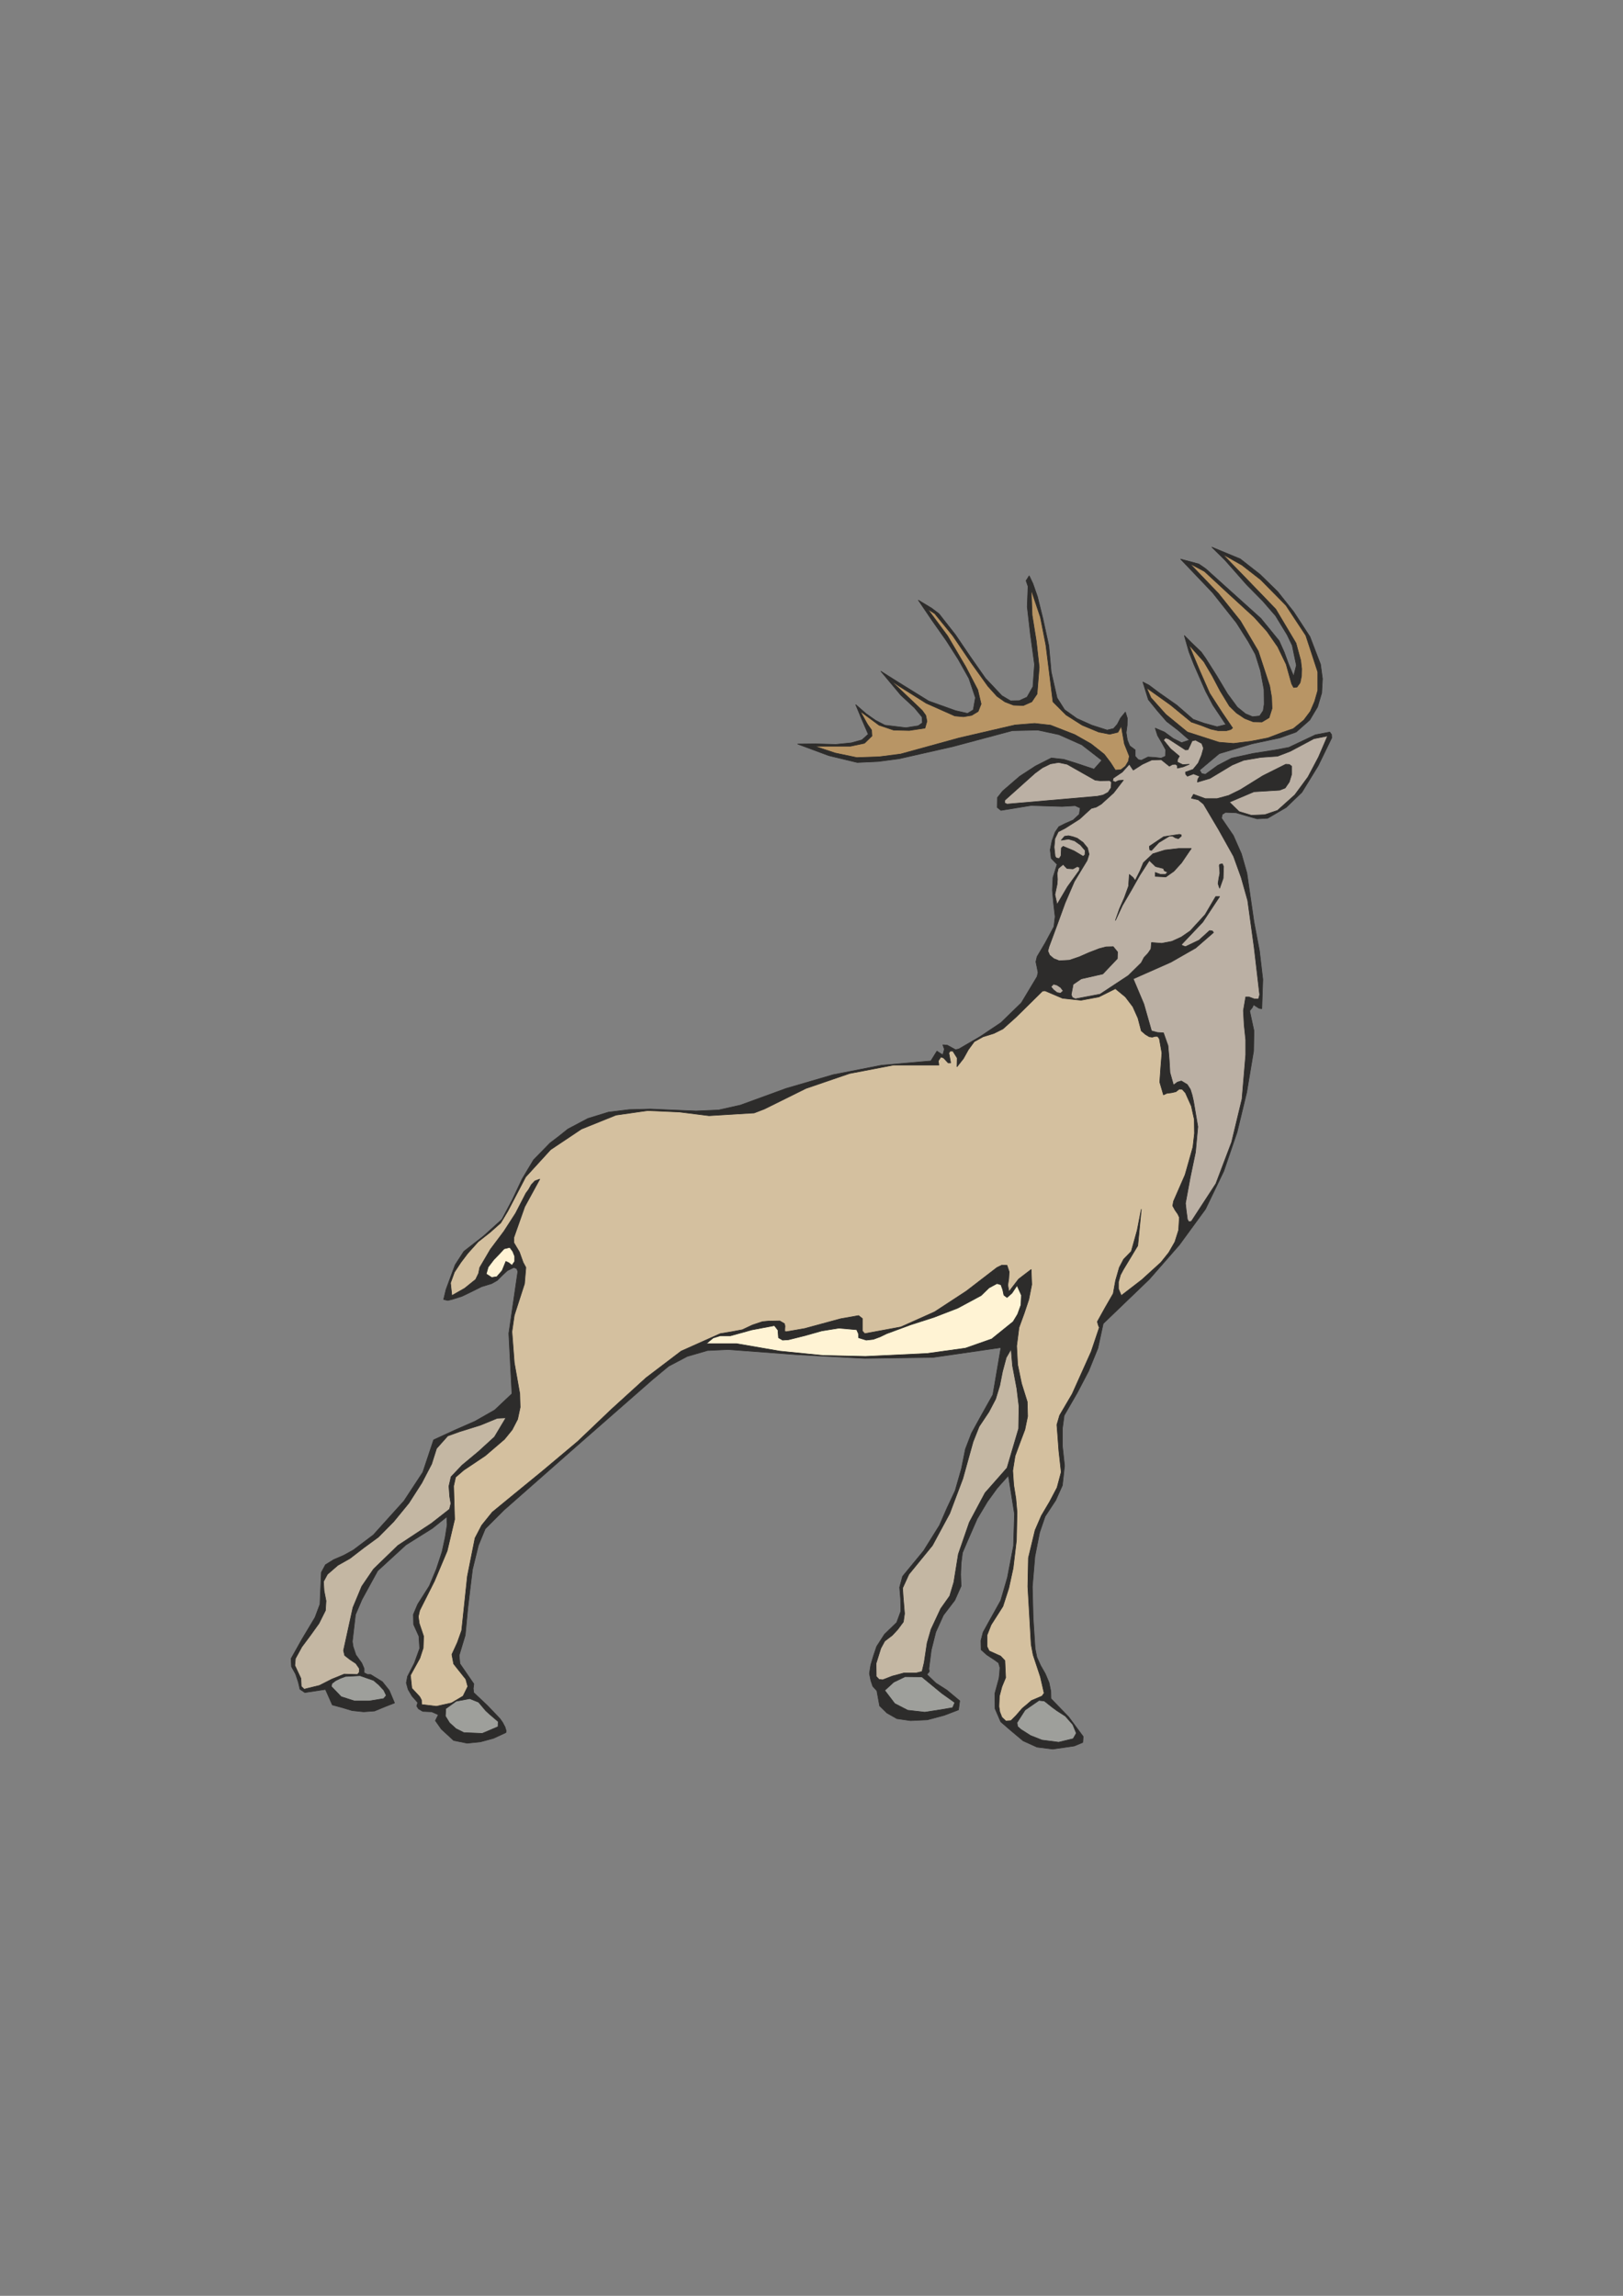 <?xml version="1.0" encoding="utf-8"?>
<!-- Created by UniConvertor 2.0rc4 (https://sk1project.net/) -->
<svg xmlns="http://www.w3.org/2000/svg" height="841.89pt" viewBox="0 0 595.276 841.89" width="595.276pt" version="1.1" xmlns:xlink="http://www.w3.org/1999/xlink" id="8fa9255e-f613-11ea-90a7-dcc15c148e23">

<rect x="0" y="0" width="595.276" height="841.89" fill="#808080" stroke="none"/>

<g>
	<path style="stroke-linejoin:bevel;stroke:#2d2c2b;stroke-width:0.216;stroke-miterlimit:10.433;fill:#2d2c2b;" d="M 351.422,241.737 L 347.102,234.969 341.774,227.409 336.806,220.065 341.702,223.017 344.366,225.033 350.414,232.737 355.886,240.801 361.43,248.721 367.478,255.129 370.646,257.001 373.886,256.929 376.694,255.633 378.854,251.817 379.43,243.609 377.918,232.521 376.766,222.513 377.054,215.025 376.334,212.937 377.486,211.137 378.854,214.017 380.51,218.769 382.526,226.905 384.686,236.841 385.55,246.417 387.71,255.921 390.446,260.241 394.982,263.481 400.454,265.929 406.07,267.729 406.07,267.729 408.446,267.153 409.814,265.569 409.814,265.569 410.966,263.337 412.766,261.105 413.486,263.409 413.414,265.929 413.054,268.665 413.486,271.401 413.486,271.401 414.35,273.489 416.366,275.001 416.366,275.937 416.366,277.305 416.366,277.305 417.446,278.529 418.598,278.817 421.046,277.593 423.566,277.737 425.87,278.025 427.454,277.305 427.454,277.305 427.526,274.929 426.158,272.409 424.574,269.745 423.71,267.009 427.094,268.449 430.334,270.825 433.358,272.337 436.238,271.401 432.206,267.873 427.886,264.561 424.574,260.745 421.19,256.569 419.174,250.089 421.406,251.241 424.862,253.833 431.63,258.585 437.606,263.769 441.638,265.209 446.39,266.505 449.63,265.713 444.878,258.585 442.214,253.545 437.894,243.681 436.094,239.073 434.366,233.025 437.246,235.905 440.558,239.073 442.142,241.305 446.246,247.785 450.206,254.409 453.806,259.305 456.83,261.753 459.422,262.833 462.014,262.545 463.31,260.601 463.67,258.225 463.598,252.825 462.302,245.913 460.43,239.937 457.838,235.257 453.518,228.417 444.734,217.329 432.998,205.017 439.694,206.817 442.214,208.545 462.446,226.761 469.142,234.969 471.014,239.145 472.598,243.465 474.47,247.929 475.478,243.969 474.686,240.225 473.966,236.697 472.094,232.809 467.846,225.825 463.166,220.425 457.262,214.449 449.27,205.377 444.446,200.625 454.886,204.945 462.158,210.633 468.638,216.969 474.47,224.313 480.446,233.457 484.334,243.609 485.054,248.937 484.766,254.121 483.254,259.233 480.374,264.057 480.374,264.057 475.406,268.449 469.358,270.609 459.206,272.769 447.182,276.369 439.982,282.417 440.774,283.713 442.142,283.929 442.142,283.929 446.606,280.689 451.718,278.025 459.566,276.297 467.846,275.001 472.742,274.065 482.462,269.457 487.718,268.449 488.366,269.313 488.438,270.609 483.47,280.833 477.494,290.553 471.734,296.097 464.966,300.057 461.078,300.273 457.262,299.193 453.374,298.041 449.486,297.897 448.262,298.689 448.046,300.057 452.366,306.393 455.318,313.089 457.334,320.145 459.926,338.073 461.942,348.657 463.166,359.169 462.806,369.897 461.798,369.753 459.782,368.457 459.278,369.537 458.342,370.689 459.926,378.033 459.782,385.449 457.262,400.569 453.734,415.185 448.838,429.513 442.142,443.409 432.566,456.513 421.55,469.113 404.63,485.385 402.686,494.385 399.302,502.737 395.126,510.729 390.302,519.081 389.654,523.905 389.654,530.169 390.446,537.513 389.654,544.713 387.206,550.185 383.318,556.089 381.302,561.993 379.574,570.777 378.638,581.865 378.926,593.241 379.646,604.473 380.294,607.713 381.662,610.737 383.39,613.761 384.758,617.001 385.406,620.169 385.478,622.905 391.958,629.601 397.286,636.801 397.142,638.961 394.046,640.257 392.174,640.545 386.126,641.409 380.366,640.689 375.254,638.385 370.79,634.641 367.046,631.401 364.958,626.577 364.886,621.033 366.398,615.489 366.614,613.689 366.758,611.529 366.254,609.801 364.886,608.793 361.934,606.849 359.846,604.977 359.774,601.665 360.566,598.569 362.87,594.393 367.046,586.905 369.494,578.481 371.726,566.889 372.086,555.153 369.854,541.113 365.75,545.721 362.15,550.689 358.406,556.953 354.662,565.521 353.006,569.409 352.502,573.369 352.358,577.329 352.502,581.649 351.35,584.241 350.198,586.833 346.022,592.305 343.214,598.497 341.558,605.121 340.694,611.889 340.838,612.969 339.974,614.049 343.286,617.217 347.246,619.737 351.998,623.697 351.566,627.009 346.31,629.025 340.118,630.681 333.926,630.969 328.958,630.249 325.286,628.161 322.622,625.569 321.614,620.025 320.102,618.369 319.382,616.209 318.878,613.689 319.382,610.521 320.39,607.137 321.542,603.753 324.422,599.289 328.886,594.969 330.398,590.865 330.326,586.473 329.966,582.081 331.046,578.049 338.75,568.689 344.582,559.329 347.246,553.209 350.342,546.585 352.646,538.521 354.086,531.393 356.318,525.561 360.206,518.505 364.166,511.449 367.118,494.169 359.486,380.121 367.118,375.009 374.606,367.737 380.366,358.161 380.726,356.649 380.366,354.777 379.934,352.689 380.366,350.817 383.39,345.705 386.558,339.801 386.99,336.129 386.414,331.233 385.982,326.481 386.198,321.801 387.71,316.977 385.55,314.745 385.19,311.649 385.838,308.337 386.99,305.169 388.358,303.153 390.806,301.929 393.614,300.705 395.846,298.617 396.206,296.313 394.334,295.449 389.51,295.737 378.206,295.377 367.118,297.177 365.75,296.097 365.822,292.497 367.766,290.049 374.03,284.649 379.79,280.905 385.622,277.953 390.158,278.457 394.334,279.753 401.246,282.057 404.126,278.817 396.782,273.129 388.358,269.385 380.654,267.729 371.294,267.945 349.478,273.777 329.75,278.241 322.118,279.249 314.414,279.609 303.974,277.089 292.526,272.841 299.006,272.769 306.566,272.985 312.254,272.409 316.142,271.329 318.446,269.241 315.926,263.409 313.838,258.369 317.726,261.753 321.11,264.129 324.566,265.929 332.27,266.865 336.806,266.145 338.318,265.065 338.174,262.905 335.438,259.593 330.398,254.913 323.054,246.129 329.102,249.945 340.622,257.073 350.486,260.601 354.878,261.609 356.966,260.313 357.758,255.849 355.382,248.793 351.422,241.737 351.422,241.737 Z" />
	<path style="stroke-linejoin:bevel;stroke:#2d2c2b;stroke-width:0.216;stroke-miterlimit:10.433;fill:#2d2c2b;" d="M 367.118,494.169 L 367.118,494.169 342.206,497.769 317.15,498.129 292.094,496.761 267.11,494.889 259.478,495.249 252.062,497.409 245.222,501.009 239.246,505.977 211.958,529.881 184.814,553.785 177.974,560.625 175.454,566.745 173.294,575.529 172.43,582.585 171.566,589.857 170.63,599.649 168.398,607.065 168.686,610.089 173.798,617.505 173.582,619.161 173.726,620.673 178.766,625.425 183.374,630.249 184.382,631.689 185.246,633.345 185.678,634.785 185.534,635.361 180.998,637.449 176.246,638.745 171.35,639.249 166.382,638.241 161.846,634.065 159.686,630.969 160.766,628.809 158.318,627.729 155.078,627.585 153.494,626.649 152.846,625.641 153.206,624.345 151.118,621.969 149.678,619.521 149.03,617.145 149.462,614.769 151.982,609.873 153.926,604.473 153.638,600.009 151.694,595.689 151.622,592.017 153.206,588.273 157.454,581.577 160.046,575.385 162.134,569.049 163.286,563.721 164.006,559.185 163.862,556.233 158.534,560.481 148.886,566.529 138.518,576.033 132.758,586.545 130.382,592.089 129.23,601.953 129.518,603.825 130.526,606.849 132.686,609.873 133.55,611.889 133.55,613.401 134.774,614.049 135.926,614.049 140.246,616.713 142.766,619.881 144.71,624.489 141.398,625.785 137.366,627.441 133.406,627.729 129.158,627.297 125.846,626.289 121.886,625.209 119.366,619.521 111.806,620.673 110.006,619.449 109.43,616.929 108.422,613.905 106.91,611.169 106.766,608.217 110.726,601.161 115.55,593.097 117.35,588.273 117.854,576.609 119.366,573.801 122.39,571.929 126.062,570.345 129.59,568.401 136.934,562.857 148.166,550.401 155.078,539.889 159.038,528.009 166.526,524.553 174.23,521.169 181.43,517.065 187.766,511.089 186.614,488.985 189.926,466.233 189.494,465.225 188.486,464.793 186.11,465.945 184.166,467.745 182.366,469.545 180.35,470.697 180.35,470.697 176.606,471.849 173.006,473.649 169.406,475.377 165.734,476.529 165.734,476.529 164.222,476.889 162.71,476.529 163.574,472.929 164.942,469.185 164.942,469.185 166.958,463.785 170.126,458.889 177.326,453.273 184.094,447.153 187.982,439.809 191.51,432.321 195.686,425.337 201.734,419.145 205.046,416.625 208.286,414.033 215.63,410.145 223.118,407.841 230.75,406.905 238.526,406.689 246.806,407.049 255.302,407.409 263.582,407.049 271.574,405.249 288.35,399.129 305.63,394.089 323.342,390.633 341.414,389.049 343.646,385.449 344.726,386.169 345.806,386.817 346.382,384.729 345.806,383.145 347.462,383.289 349.046,384.153 350.486,384.945 351.71,384.657 359.486,380.121 367.118,494.169 367.118,494.169 Z" />
	<path style="stroke-linejoin:bevel;stroke:#2d2c2b;stroke-width:0.216;stroke-miterlimit:10.433;fill:#b89565;" d="M 466.406,255.777 L 466.55,259.809 465.47,263.193 462.806,264.777 459.71,264.705 456.542,263.481 453.518,261.465 450.926,258.945 447.542,253.401 444.662,247.929 441.566,242.673 436.022,236.409 439.982,245.841 443.654,254.193 448.262,261.321 452.078,266.937 451.43,267.513 449.846,267.945 446.75,267.945 444.086,267.369 440.342,265.929 436.958,264.777 429.326,258.513 420.542,252.249 422.126,255.849 427.598,261.969 435.518,268.449 447.11,272.193 452.438,272.625 458.774,271.833 465.038,270.609 470.51,268.521 474.326,267.225 478.214,264.057 480.59,260.889 482.174,257.217 483.326,253.185 483.326,246.417 478.934,233.025 471.662,222.009 462.374,212.577 455.534,207.249 448.406,203.217 455.894,210.921 462.086,217.329 467.918,223.377 475.334,235.833 477.062,242.169 477.422,245.265 477.35,247.929 476.846,250.377 475.694,251.961 474.47,252.105 473.75,250.809 471.734,243.609 468.638,237.201 464.678,231.513 459.998,226.329 449.702,216.897 441.782,209.553 436.382,206.673 446.894,217.617 454.958,227.697 461.51,238.785 465.686,251.529 466.406,255.777 466.406,255.777 Z" />
	<path style="stroke-linejoin:bevel;stroke:#2d2c2b;stroke-width:0.216;stroke-miterlimit:10.433;fill:#bbb0a4;" d="M 437.246,271.689 L 436.454,273.417 435.734,274.929 434.798,275.001 428.606,270.969 427.526,270.609 426.734,271.401 429.326,274.569 432.566,277.305 431.918,278.457 431.846,279.465 433.79,280.401 436.238,280.257 434.006,281.193 431.846,281.697 431.774,280.689 431.126,280.257 430.046,280.329 428.894,280.977 425.942,278.601 422.486,278.673 419.03,280.257 415.646,282.417 414.926,281.337 414.206,280.257 411.614,283.137 408.302,285.369 408.086,286.377 409.094,286.809 410.246,286.233 412.046,286.089 408.446,290.769 403.91,294.873 402.11,295.953 400.238,296.457 395.99,300.345 390.662,303.729 388.142,305.025 386.918,307.545 386.63,310.641 386.99,314.025 387.494,314.673 388.502,314.817 389.15,313.809 389.294,310.929 389.942,310.353 393.902,312.009 397.286,314.025 397.934,313.449 398.006,311.865 396.278,309.849 394.118,308.337 391.886,307.689 389.222,308.121 390.446,306.681 391.886,306.465 393.47,306.825 395.126,307.401 397.214,308.913 398.87,310.929 399.446,313.233 398.726,315.537 394.046,323.241 390.662,331.089 387.782,339.009 384.758,347.145 384.326,348.729 384.974,350.241 386.486,351.537 388.502,352.329 392.246,352.113 395.846,350.889 399.446,349.305 403.19,347.865 405.71,347.217 408.302,347.145 409.886,349.089 409.814,351.537 404.486,357.153 396.566,358.953 393.614,360.969 392.894,364.785 393.326,365.793 394.406,366.297 403.478,364.569 413.846,357.729 418.598,353.049 419.606,351.105 421.046,349.593 422.126,348.009 422.342,345.633 426.086,345.921 429.83,345.201 433.286,343.617 436.526,341.385 441.998,335.409 445.886,328.785 447.326,328.785 441.134,338.145 433.286,346.425 433.79,346.785 434.798,347.145 439.766,344.769 443.654,341.241 444.662,341.385 445.094,341.961 438.542,347.649 429.47,352.833 415.646,358.953 419.534,368.169 422.342,378.033 424.502,378.609 426.734,378.753 428.39,383.433 428.822,388.329 429.11,393.297 430.406,397.905 431.846,396.825 433.286,396.393 435.446,397.689 436.598,399.489 437.246,401.577 437.75,403.809 439.334,413.169 438.47,422.529 436.526,431.889 434.798,441.249 435.086,443.913 435.518,447.153 436.022,448.017 436.958,447.873 445.958,434.049 451.718,418.857 455.534,403.017 456.902,386.817 456.902,381.345 456.326,375.873 456.038,370.617 456.902,365.577 458.054,365.577 459.998,366.297 461.582,366.369 462.014,364.785 459.998,347.505 457.622,330.225 455.246,321.801 452.438,314.025 446.966,304.233 441.422,294.873 439.478,293.289 436.958,292.713 437.75,291.273 442.07,292.857 446.39,292.857 450.638,291.705 454.886,289.617 463.238,284.433 471.59,280.257 472.886,280.329 473.75,280.977 473.75,283.929 472.886,286.737 471.374,288.969 469.358,289.761 459.926,290.337 450.926,294.153 454.454,297.609 458.99,298.977 463.886,298.761 468.566,297.177 474.902,291.489 479.726,284.937 483.614,277.593 486.926,269.889 481.886,270.897 473.246,275.505 468.566,277.305 462.374,277.737 456.11,278.817 451.934,280.545 443.798,285.441 439.19,286.809 439.334,285.729 439.982,284.649 437.75,283.785 435.518,284.649 434.87,283.929 434.798,283.137 437.606,282.129 439.478,279.825 440.702,276.945 441.422,274.353 440.774,272.625 438.47,271.401 437.246,271.689 437.246,271.689 Z" />
	<path style="stroke-linejoin:bevel;stroke:#2d2c2b;stroke-width:0.216;stroke-miterlimit:10.433;fill:#bbb0a4;" d="M 387.71,363.993 L 389.006,364.209 389.942,363.345 389.942,363.345 389.006,362.121 387.71,361.257 386.414,360.897 385.478,361.833 385.478,361.833 386.342,362.913 387.71,363.993 387.71,363.993 Z" />
	<path style="stroke-linejoin:bevel;stroke:#2d2c2b;stroke-width:0.216;stroke-miterlimit:10.433;fill:#d4c09f;" d="M 372.59,373.065 L 367.838,377.313 364.526,378.969 360.566,380.193 357.326,381.993 355.166,384.945 353.366,388.185 350.99,391.209 351.062,387.969 349.478,385.449 349.478,385.449 348.47,385.449 348.038,386.169 348.038,386.169 348.686,389.769 347.75,389.769 346.094,387.969 345.086,387.609 344.15,389.049 344.366,390.561 327.806,390.561 311.606,393.657 295.622,399.129 280.358,406.689 276.614,408.129 260.054,409.137 249.11,407.769 237.518,407.265 225.926,408.921 213.254,414.033 201.95,421.593 192.806,431.601 186.254,444.129 183.662,448.449 179.774,451.905 175.382,455.361 171.566,459.609 169.046,462.921 166.67,466.521 165.23,470.481 165.734,475.089 170.414,472.425 174.446,469.185 175.526,466.953 175.958,464.793 179.846,458.169 184.814,451.545 184.814,451.545 189.134,444.849 192.878,437.577 192.878,437.577 193.886,436.209 194.894,434.409 196.19,433.041 197.99,432.393 192.446,442.545 188.486,453.777 188.486,455.721 190.502,459.105 191.87,462.921 192.878,464.793 192.374,470.769 188.63,482.361 187.766,488.337 188.63,499.713 190.646,511.089 190.79,516.057 189.854,520.449 187.838,524.337 185.03,527.793 177.974,533.841 170.126,539.097 167.102,541.689 166.382,544.929 166.742,557.169 164.006,568.761 159.326,579.849 153.926,590.577 153.926,590.577 153.422,592.809 153.782,595.329 155.366,600.009 155.222,604.329 153.998,608.073 150.542,614.337 151.046,619.089 153.926,622.185 153.926,622.185 154.574,623.409 154.646,625.065 160.046,625.713 165.59,624.489 169.838,621.969 171.566,618.441 170.846,615.777 166.382,610.161 165.734,606.705 167.75,602.313 169.334,597.849 171.422,578.049 174.23,564.009 176.678,559.329 180.566,554.505 188.99,547.593 198.854,539.529 211.886,528.585 224.27,516.777 236.942,505.257 249.83,495.465 264.158,489.057 268.478,488.337 272.294,487.617 275.966,485.889 279.638,484.665 281.87,484.449 285.974,484.377 287.702,485.385 287.918,486.249 287.846,487.401 287.846,488.265 288.494,488.337 295.118,487.185 301.742,485.385 308.366,483.585 314.918,482.433 316.286,483.513 316.286,485.745 316.286,488.049 317.15,489.057 330.398,486.609 342.782,481.065 354.446,473.433 365.678,464.793 367.478,463.929 369.35,464.001 370.142,466.377 369.998,468.825 369.638,471.273 370.07,473.649 373.598,469.041 378.206,465.513 378.422,471.057 377.342,476.529 375.614,481.713 373.742,486.825 372.878,493.593 373.238,500.433 374.678,507.345 376.766,514.041 376.91,519.369 375.902,524.265 374.102,529.017 372.302,533.913 371.438,539.313 371.798,544.569 372.59,549.537 373.022,554.505 372.806,564.801 371.582,575.097 369.998,582.369 367.838,589.065 363.518,595.833 362.006,599.649 362.006,603.753 362.798,605.409 366.974,607.281 368.558,608.937 368.846,615.201 367.478,618.513 366.542,622.041 366.398,625.785 366.686,627.729 367.478,629.745 368.918,631.113 370.79,630.969 372.59,629.169 374.966,626.433 376.622,625.065 378.278,623.625 382.166,621.969 382.958,620.889 381.59,614.913 378.926,606.849 378.206,603.033 376.982,581.793 377.198,571.281 379.646,561.129 381.95,555.801 384.974,550.689 387.71,545.505 389.222,539.817 388.358,532.041 387.926,526.137 387.638,522.465 388.646,519.009 393.254,511.161 400.238,495.609 403.19,486.825 402.83,485.961 402.47,484.665 405.35,479.481 408.302,474.369 409.166,469.545 410.534,464.793 412.118,461.769 414.926,458.889 417.086,451.185 418.598,443.409 417.302,456.801 412.046,465.513 412.046,465.513 410.966,467.529 410.246,470.049 410.246,472.641 411.254,475.089 418.742,469.329 425.798,462.921 428.678,459.321 430.91,455.433 432.278,451.113 432.566,446.433 431.99,445.209 430.982,443.769 430.118,442.185 430.406,440.529 434.654,430.809 437.534,420.657 438.11,415.617 438.038,410.505 436.958,405.609 434.798,400.785 433.646,399.489 432.566,399.345 431.27,400.353 429.686,400.713 427.958,400.929 426.734,401.505 425.366,396.825 425.726,391.569 426.158,386.169 425.222,380.913 424.574,380.049 423.638,380.049 422.63,380.337 421.55,380.193 421.55,380.193 420.11,379.329 418.598,378.033 417.374,373.353 415.502,369.177 412.766,365.577 409.094,362.553 403.046,365.577 396.494,366.801 389.726,366.081 383.318,363.345 382.382,363.417 372.59,373.065 372.59,373.065 Z" />
	<path style="stroke-linejoin:bevel;stroke:#2d2c2b;stroke-width:0.216;stroke-miterlimit:10.433;fill:#fff3d4;" d="M 351.278,479.697 L 342.71,483.009 333.998,485.817 325.214,489.057 322.838,490.209 320.318,491.145 317.726,491.433 314.918,490.569 314.846,489.057 314.198,487.617 307.646,487.041 301.382,488.049 295.262,489.777 289.214,491.289 289.214,491.289 287.054,491.433 285.542,490.569 285.326,487.761 284.03,486.105 275.678,487.689 267.902,489.849 267.902,489.849 266.246,489.849 264.158,489.849 261.566,490.641 259.046,492.729 264.59,492.729 270.134,492.729 285.974,495.465 301.742,497.049 317.438,497.409 340.046,496.329 354.086,494.385 363.734,491.001 371.582,484.665 373.238,481.929 374.462,478.545 374.606,474.945 373.022,471.417 371.15,474.225 369.35,475.809 368.198,474.945 367.766,472.929 367.118,471.129 365.678,470.697 362.726,472.281 359.846,475.089 351.278,479.697 351.278,479.697 Z" />
	<path style="stroke-linejoin:bevel;stroke:#2d2c2b;stroke-width:0.216;stroke-miterlimit:10.433;fill:#c4b7a3;" d="M 359.126,523.113 L 356.894,528.729 353.15,542.193 348.326,555.009 341.99,566.745 333.35,577.329 331.046,582.369 331.262,585.609 331.766,591.729 331.334,594.753 329.246,597.561 327.23,599.721 324.494,601.809 323.054,604.473 321.326,610.017 321.398,614.769 322.406,615.849 323.774,615.993 327.302,614.625 331.622,613.473 336.086,613.473 338.174,612.969 338.966,609.657 340.046,602.457 341.486,597.489 345.014,589.929 348.326,585.249 349.838,580.209 351.494,569.913 355.526,558.249 361.286,547.449 369.35,538.305 373.598,523.905 373.742,515.769 372.95,509.217 371.366,500.793 370.862,494.745 369.062,497.841 367.694,502.953 366.686,508.065 365.174,513.033 362.726,517.713 359.126,523.113 359.126,523.113 Z" />
	<path style="stroke-linejoin:bevel;stroke:#2d2c2b;stroke-width:0.216;stroke-miterlimit:10.433;fill:#c4b7a3;" d="M 168.614,524.985 L 164.222,526.569 160.118,531.177 158.318,536.865 154.718,543.777 149.966,551.193 144.422,557.961 138.806,563.649 133.406,567.609 128.366,571.497 123.902,574.017 120.086,577.329 118.646,579.993 118.862,583.377 119.582,587.049 119.366,590.577 116.99,595.329 113.894,599.649 110.726,603.897 108.35,608.217 108.134,610.737 109.214,613.041 110.366,615.489 110.51,618.441 111.59,619.449 112.67,619.161 117.134,618.081 121.67,615.777 126.278,613.905 131.102,614.049 131.75,613.257 131.822,611.889 130.526,610.017 128.366,608.577 126.422,607.065 125.99,605.265 129.446,589.497 132.686,581.721 137.006,575.385 145.934,566.745 158.246,558.609 164.87,553.425 165.374,551.337 164.942,548.817 164.654,545.001 165.446,541.545 169.478,537.297 175.526,532.257 181.358,526.929 185.534,519.945 182.366,520.089 176.246,522.609 168.614,524.985 168.614,524.985 Z" />
	<path style="stroke-linejoin:bevel;stroke:#2d2c2b;stroke-width:0.216;stroke-miterlimit:10.433;fill:#9e9f9b;" d="M 386.126,626.217 L 383.03,623.769 381.086,623.553 375.974,627.081 373.022,631.689 373.238,633.129 374.462,634.209 377.99,636.441 382.166,638.097 388.286,638.889 393.614,637.593 394.766,635.577 393.47,632.409 390.734,629.313 387.71,627.369 386.126,626.217 386.126,626.217 Z" />
	<path style="stroke-linejoin:bevel;stroke:#2d2c2b;stroke-width:0.216;stroke-miterlimit:10.433;fill:#9e9f9b;" d="M 338.102,614.913 L 331.982,614.841 327.806,616.857 324.494,619.881 328.166,624.705 332.918,627.153 339.182,627.873 344.798,627.009 349.406,626.217 350.198,624.345 345.446,620.961 338.102,614.913 338.102,614.913 Z" />
	<path style="stroke-linejoin:bevel;stroke:#2d2c2b;stroke-width:0.216;stroke-miterlimit:10.433;fill:#9e9f9b;" d="M 175.526,624.201 L 172.286,622.905 167.318,623.841 163.502,626.577 163.358,629.313 164.87,631.761 167.246,633.921 170.126,635.361 176.894,635.649 182.654,633.201 182.726,631.329 179.702,628.737 178.19,627.369 175.526,624.201 175.526,624.201 Z" />
	<path style="stroke-linejoin:bevel;stroke:#2d2c2b;stroke-width:0.216;stroke-miterlimit:10.433;fill:#9e9f9b;" d="M 132.038,614.481 L 126.71,614.769 124.766,615.489 123.038,616.353 121.742,617.361 121.526,618.441 125.126,622.185 130.022,623.769 135.35,623.769 140.678,622.905 141.686,621.753 140.75,619.809 138.878,617.793 137.006,616.209 132.038,614.481 132.038,614.481 Z" />
	<path style="stroke-linejoin:bevel;stroke:#2d2c2b;stroke-width:0.216;stroke-miterlimit:10.433;fill:#2d2c2b;" d="M 447.326,318.489 L 447.182,317.481 447.326,316.977 447.326,316.977 448.334,316.761 448.766,317.769 448.766,317.769 448.622,322.089 447.326,325.761 447.326,325.761 446.75,324.033 447.038,322.089 447.398,320.289 447.326,318.489 447.326,318.489 Z" />
	<path style="stroke-linejoin:bevel;stroke:#2d2c2b;stroke-width:0.216;stroke-miterlimit:10.433;fill:#bbb0a4;" d="M 390.662,317.769 L 389.942,316.977 388.142,318.489 387.71,320.361 387.854,322.449 387.71,324.321 386.918,328.065 387.71,331.665 391.526,325.185 395.846,319.209 395.99,318.129 395.126,317.769 393.542,318.633 391.382,318.489 390.662,317.769 390.662,317.769 Z" />
	<path style="stroke-linejoin:bevel;stroke:#2d2c2b;stroke-width:0.216;stroke-miterlimit:10.433;fill:#2d2c2b;" d="M 433.358,316.401 L 430.55,319.497 427.598,321.585 423.71,321.369 423.71,319.929 425.654,320.649 427.454,320.649 428.246,319.857 427.022,319.281 426.734,318.489 423.854,317.769 421.55,315.537 418.022,321.009 414.926,326.481 411.686,332.025 409.094,337.569 410.606,333.249 412.406,329.145 413.918,324.969 414.206,320.649 415.574,321.801 416.366,322.881 416.366,322.881 418.166,319.281 419.39,316.329 422.846,313.089 427.31,311.721 432.35,311.145 436.958,311.145 436.238,312.153 433.358,316.401 433.358,316.401 Z" />
	<path style="stroke-linejoin:bevel;stroke:#2d2c2b;stroke-width:0.216;stroke-miterlimit:10.433;fill:#2d2c2b;" d="M 432.566,305.961 L 433.214,306.105 433.286,306.609 433.286,306.609 432.206,307.545 431.126,307.257 430.046,306.609 428.894,306.609 428.894,306.609 425.006,308.985 422.342,311.865 422.342,311.865 421.694,311.649 421.55,310.353 421.55,310.353 426.806,306.825 432.566,305.961 432.566,305.961 Z" />
	<path style="stroke-linejoin:bevel;stroke:#2d2c2b;stroke-width:0.216;stroke-miterlimit:10.433;fill:#fff3d4;" d="M 181.142,461.913 L 179.054,464.649 178.334,467.169 180.35,468.465 182.222,468.177 184.166,465.945 185.534,462.561 186.614,463.065 187.766,464.001 188.774,462.561 188.774,460.689 188.054,458.889 186.974,457.449 184.886,457.953 183.374,459.609 181.142,461.913 181.142,461.913 Z" />
	<path style="stroke-linejoin:bevel;stroke:#2d2c2b;stroke-width:0.216;stroke-miterlimit:10.433;fill:#b89565;" d="M 362.366,251.673 L 356.174,243.033 349.478,233.169 342.854,225.033 340.262,223.377 347.534,233.169 354.23,244.545 358.622,252.969 359.846,258.153 358.766,260.889 356.39,262.329 353.366,262.833 350.198,262.545 339.686,257.865 329.606,251.529 326.582,249.441 336.446,258.801 338.246,260.529 339.542,262.329 339.974,264.489 339.254,267.009 333.494,267.873 327.734,267.729 322.406,265.929 315.494,260.817 318.158,265.569 319.67,267.729 319.814,269.889 317.078,272.553 311.966,273.633 298.718,273.633 306.35,276.153 314.27,277.809 322.478,277.521 330.326,276.513 351.782,270.609 372.302,265.857 379.502,265.281 385.334,265.929 394.19,269.385 400.166,272.769 404.99,276.585 407.294,279.609 409.094,282.417 411.11,282.273 412.766,280.977 413.846,279.177 414.206,277.305 412.406,272.769 411.254,266.289 410.03,268.521 407.006,269.241 402.974,268.449 396.926,265.929 391.022,262.185 386.198,257.361 384.902,246.921 383.606,236.553 381.59,226.329 378.206,216.249 378.566,225.609 380.078,235.041 381.158,244.689 380.366,254.481 378.422,257.361 375.326,258.729 371.726,258.585 368.558,257.361 365.678,255.345 362.366,251.673 362.366,251.673 Z" />
	<path style="stroke-linejoin:bevel;stroke:#2d2c2b;stroke-width:0.216;stroke-miterlimit:10.433;fill:#bbb0a4;" d="M 388.286,279.609 L 385.262,280.113 382.31,281.553 379.574,283.569 368.558,293.433 368.486,294.441 369.35,294.873 402.47,291.993 404.558,291.561 406.43,290.553 407.51,288.897 407.654,286.809 407.006,286.233 403.55,286.305 401.678,286.089 391.382,280.257 388.286,279.609 388.286,279.609 Z" />
</g>
</svg>
